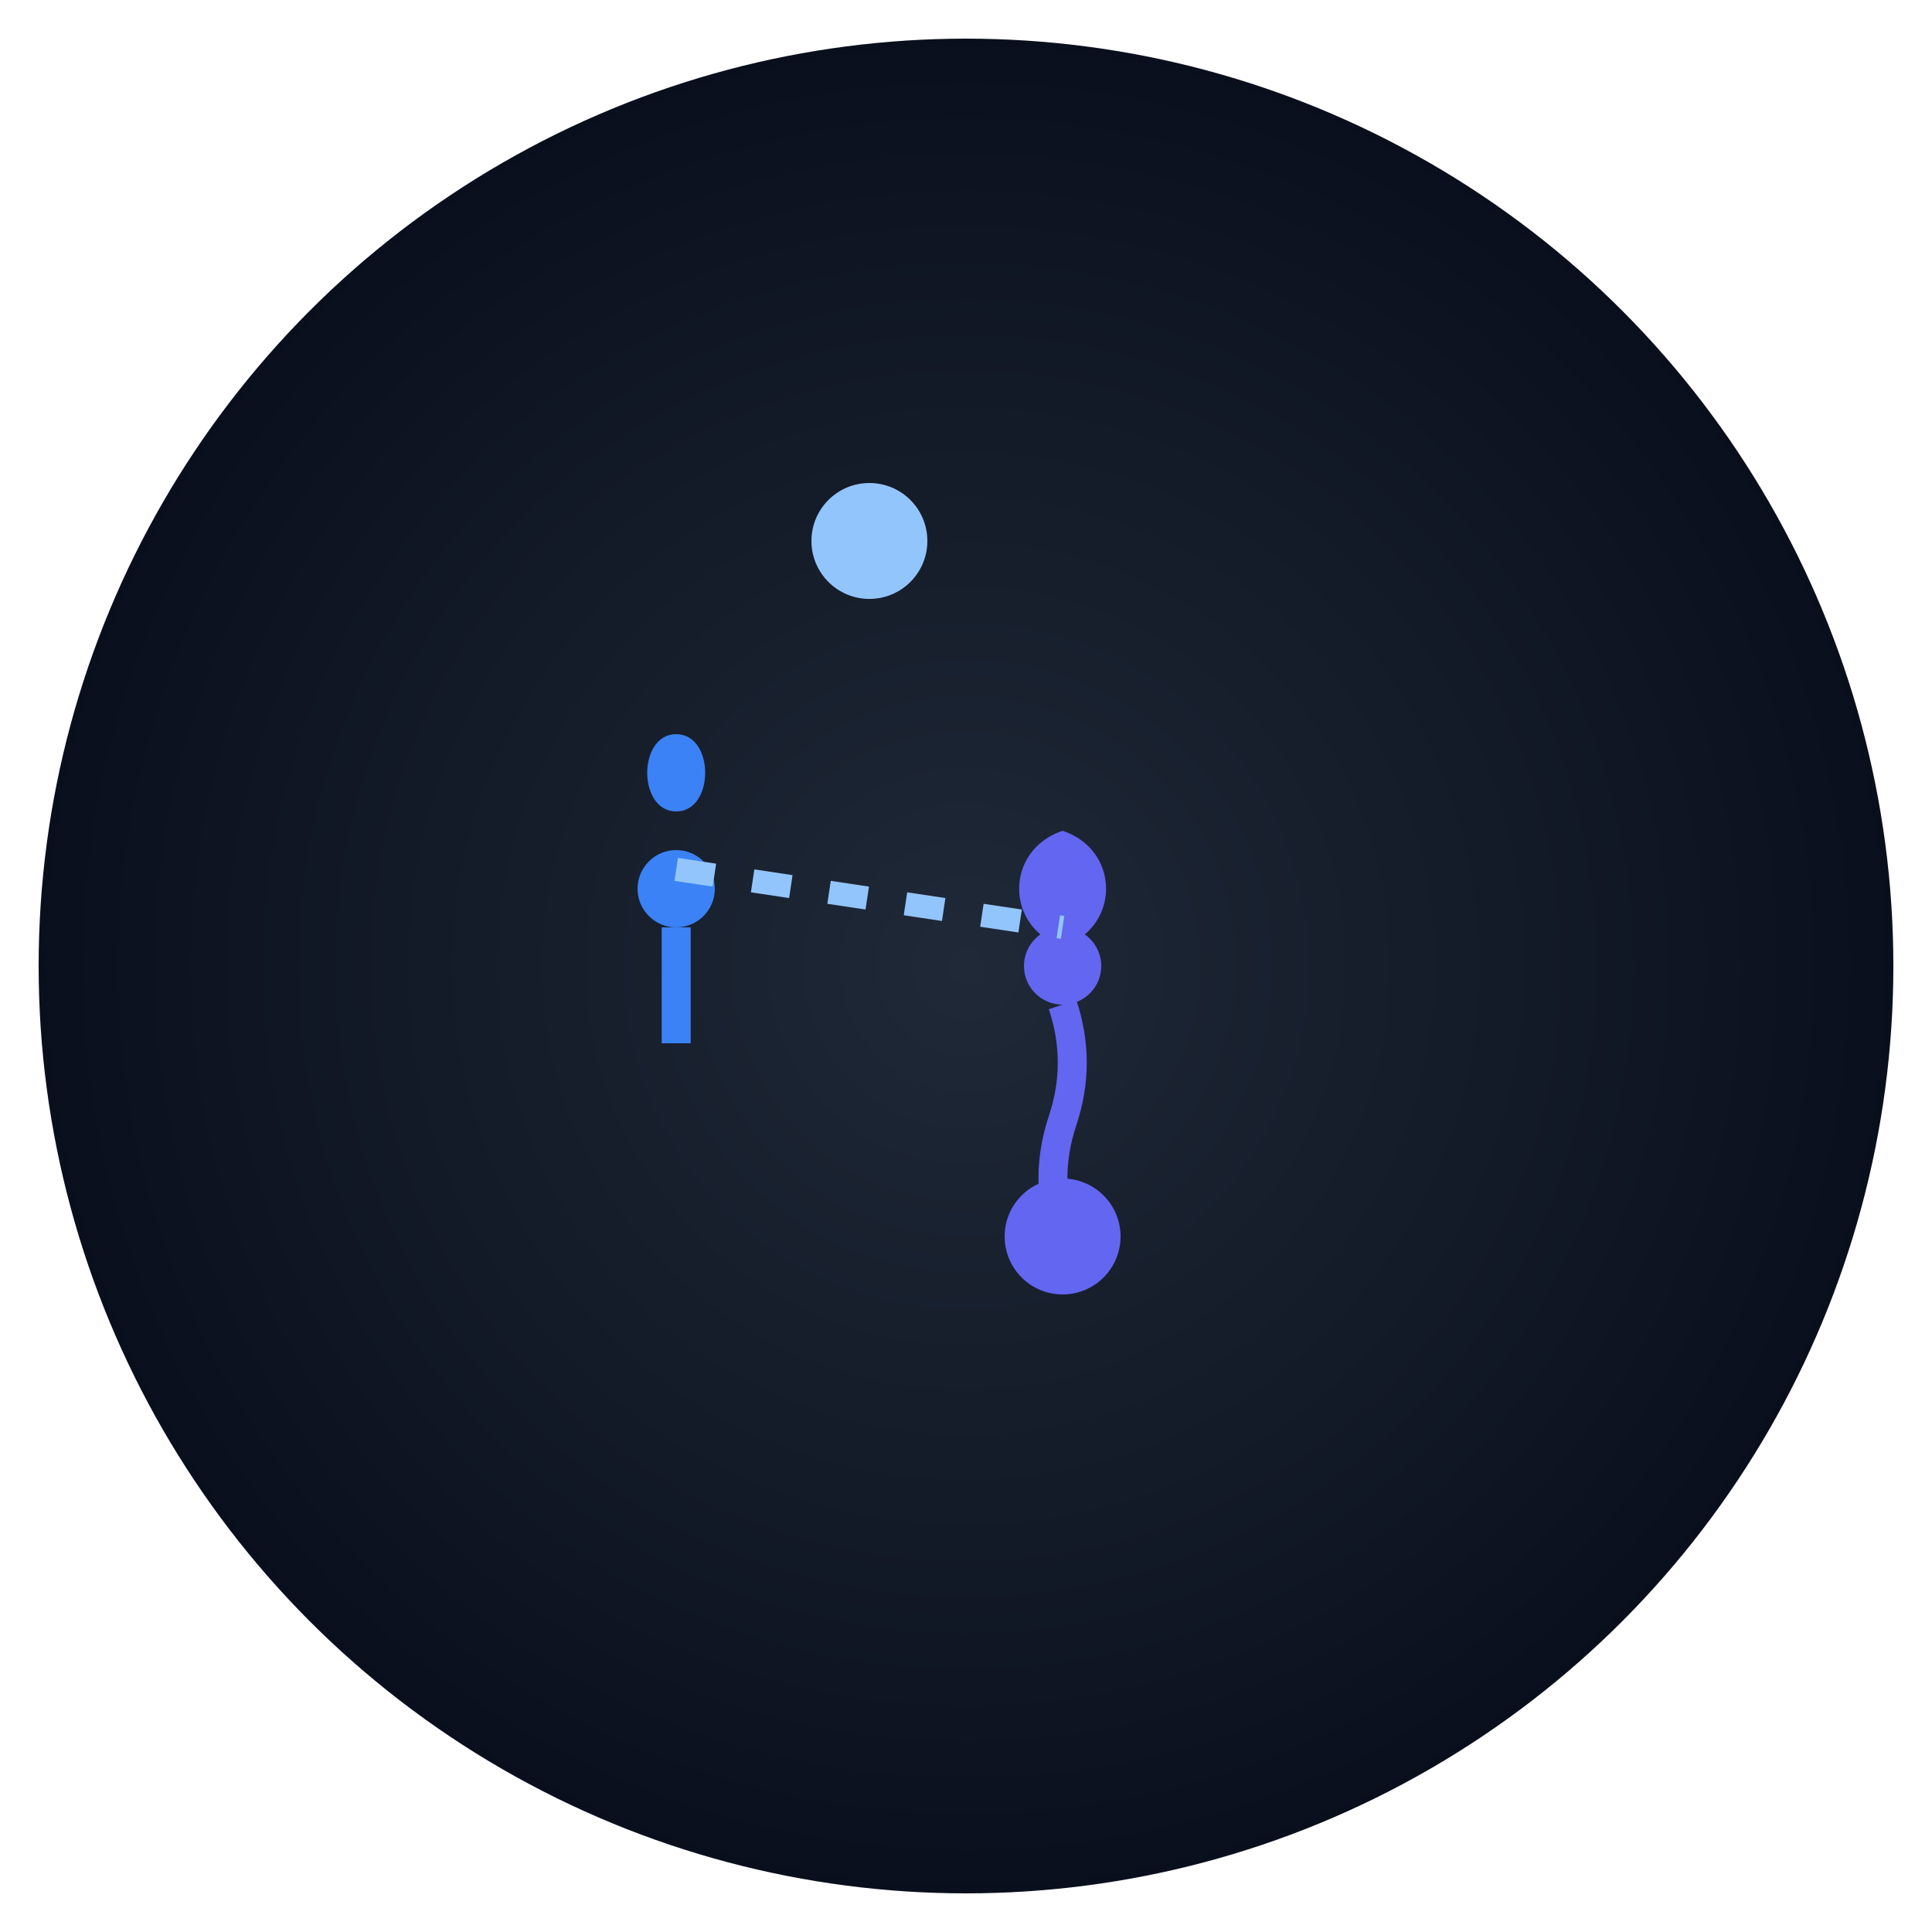 
<svg xmlns="http://www.w3.org/2000/svg" viewBox="0 0 100 100" width="100" height="100" class="rounded-full border-2 border-gray-700">
  <defs>
    <radialGradient id="team2Gradient" cx="50%" cy="50%" r="50%" fx="50%" fy="50%">
      <stop offset="0%" stop-color="#1f2937"/>
      <stop offset="100%" stop-color="#0a0f1d"/>
    </radialGradient>
    <filter id="glow" x="-50%" y="-50%" width="200%" height="200%">
      <feGaussianBlur in="SourceGraphic" stdDeviation="2" result="blur" />
      <feComponentTransfer>
        <feFuncA type="linear" slope="0.3" />
      </feComponentTransfer>
      <feMerge>
        <feMergeNode in="blur"/>
        <feMergeNode in="SourceGraphic"/>
      </feMerge>
    </filter>
  </defs>

  <!-- Background Circle -->
  <circle cx="50" cy="50" r="48" fill="url(#team2Gradient)" />

  <!-- Team Member 1 -->
  <g transform="translate(35,38)">
    <path d="M0,0 C-2,0 -2,4 0,4 C2,4 2,0 0,0 Z" fill="#3b82f6"/>
    <circle cx="0" cy="8" r="2" fill="#3b82f6"/>
    <line x1="0" y1="10" x2="0" y2="16" stroke="#3b82f6" stroke-width="1.5"/>
  </g>

  <!-- Team Member 2 -->
  <g transform="translate(55,45)">
    <path d="M0,-2 C-3,-1 -3,3 0,4 C3,3 3,-1 0,-2 Z" fill="#6366f1"/>
    <circle cx="0" cy="5" r="2" fill="#6366f1"/>
    <path d="M0,7 Q1,10 0,13 T0,19" stroke="#6366f1" stroke-width="1.5" fill="none"/>
    <circle cx="0" cy="19" r="3" fill="#6366f1"/>
  </g>

  <!-- Collaboration Lines -->
  <line x1="35" y1="45" x2="55" y2="48" stroke="#93c5fd" stroke-width="1.2" stroke-dasharray="2,2"/>
  <circle cx="45" cy="28" r="3" fill="#93c5fd"/>

  <!-- Background Glow -->
  <circle cx="50" cy="50" r="55" fill="none" filter="url(#glow)" style="mix-blend-mode: screen"/>
</svg>

